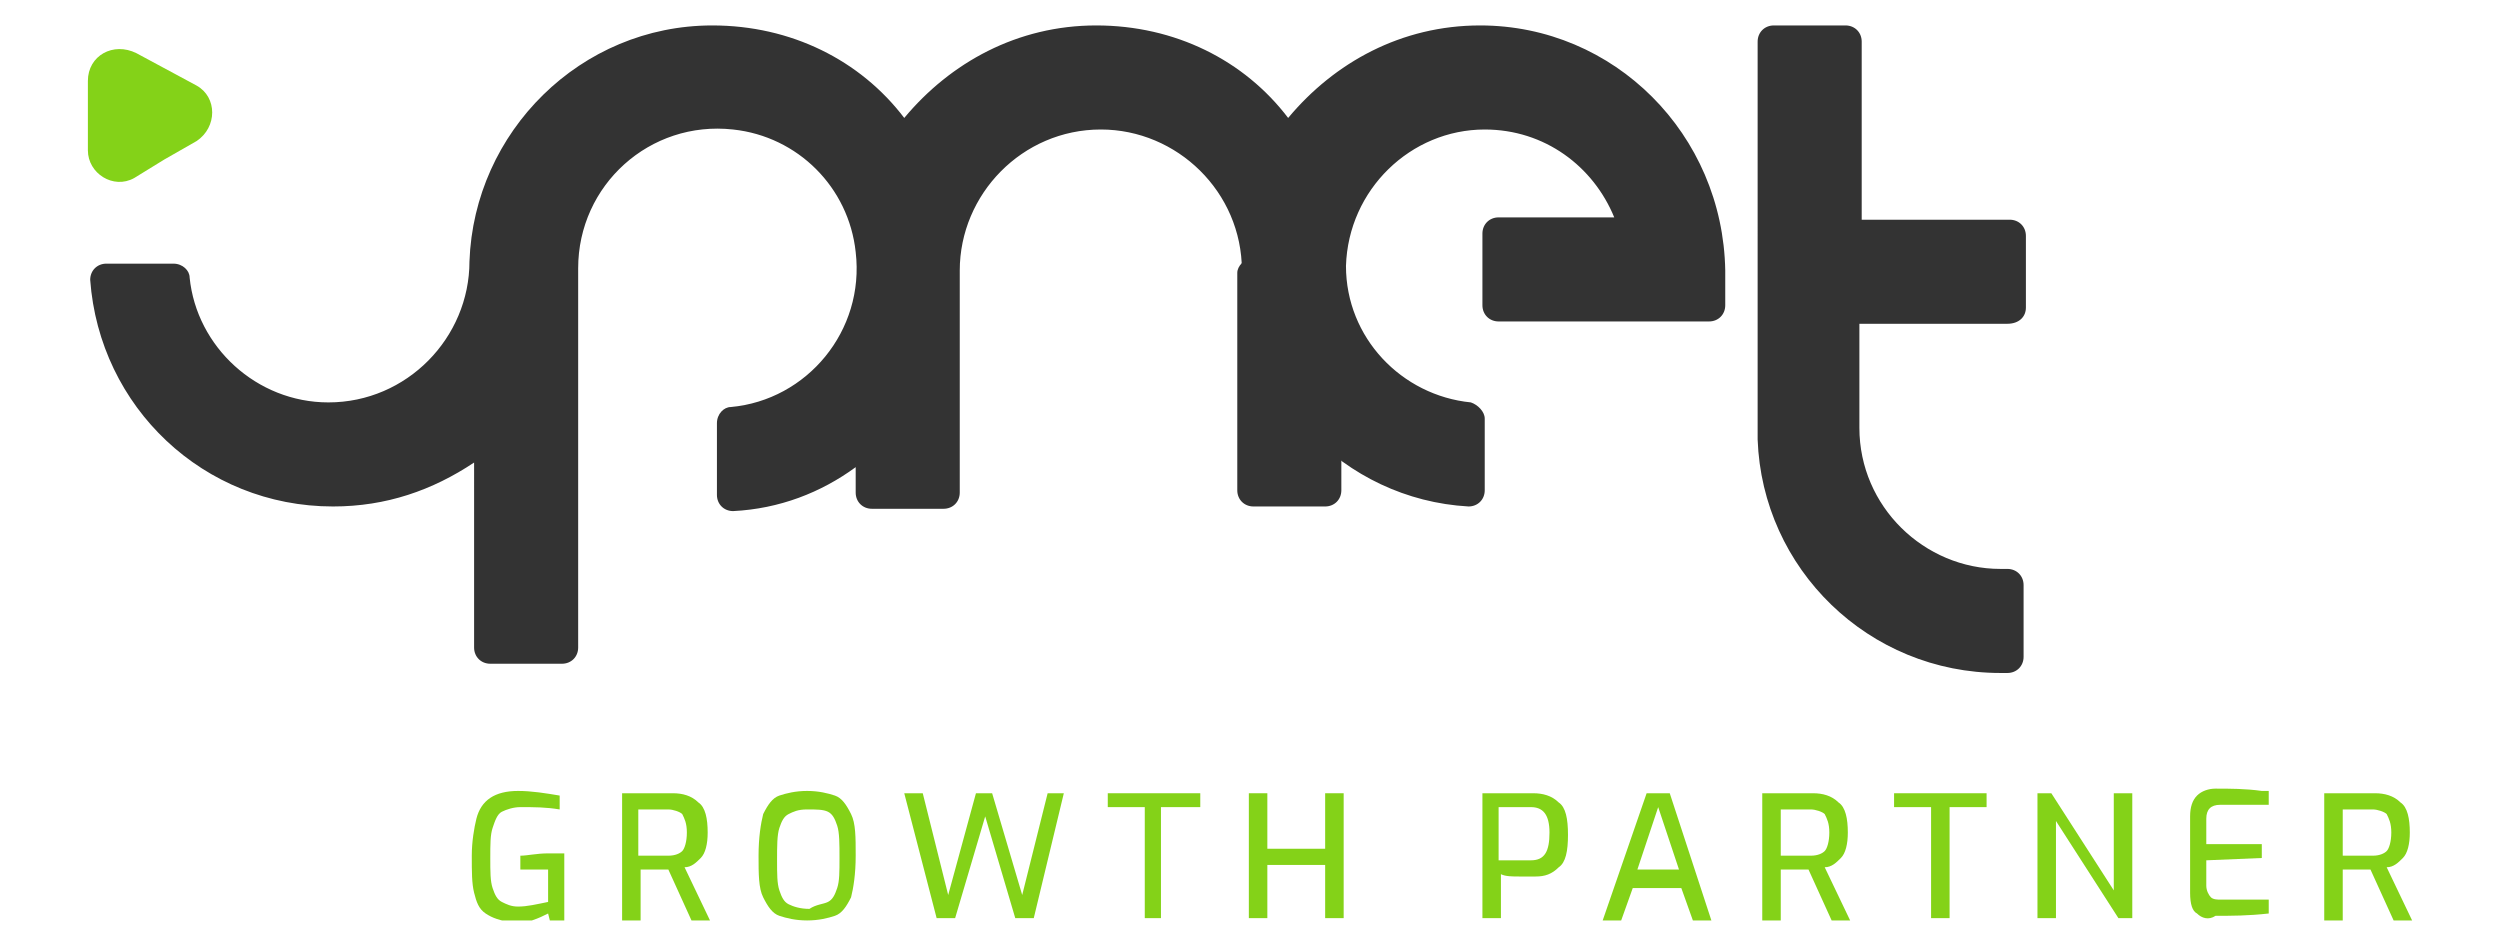 <?xml version="1.0" encoding="utf-8"?>
<!-- Generator: Adobe Illustrator 26.0.1, SVG Export Plug-In . SVG Version: 6.00 Build 0)  -->
<svg version="1.1" id="OBJECTS" xmlns="http://www.w3.org/2000/svg" xmlns:xlink="http://www.w3.org/1999/xlink" x="0px" y="0px"
	 viewBox="0 0 108.1 40.9" style="enable-background:new 0 0 108.1 40.9;" xml:space="preserve">
<style type="text/css">
	.st0{clip-path:url(#SVGID_00000160884042146530782600000006029889426464602002_);}
	.st1{clip-path:url(#SVGID_00000169556508214714751150000002774852994055500171_);fill:#333333;}
	.st2{clip-path:url(#SVGID_00000169556508214714751150000002774852994055500171_);fill:#84D218;}
</style>
<g id="Logo_Completa_00000127757366865007247400000002617585099389489317_">
	<g>
		<defs>
			<rect id="SVGID_1_" x="3.8" y="1.1" width="100.5" height="38.7"/>
		</defs>
		<clipPath id="SVGID_00000111899521010820618080000007609378178866689968_">
			<use xlink:href="#SVGID_1_"  style="overflow:visible;"/>
		</clipPath>
		<g style="clip-path:url(#SVGID_00000111899521010820618080000007609378178866689968_);">
			<defs>
				<rect id="SVGID_00000142147433063548106910000006975533926353826441_" x="3.8" y="1.1" width="100.5" height="38.7"/>
			</defs>
			<clipPath id="SVGID_00000047760000186143798450000000874539458765036965_">
				<use xlink:href="#SVGID_00000142147433063548106910000006975533926353826441_"  style="overflow:visible;"/>
			</clipPath>
			<path style="clip-path:url(#SVGID_00000047760000186143798450000000874539458765036965_);fill:#333333;" d="M64,1.1
				c-3.4,0-6.3,1.6-8.3,4c-1.9-2.5-4.9-4-8.3-4c-3.4,0-6.3,1.6-8.3,4c-1.9-2.5-4.9-4-8.3-4c-5.7,0-10.3,4.6-10.5,10.2h0
				c0,3.3-2.7,6.1-6.1,6.1c-3.1,0-5.7-2.4-6-5.4c0-0.3-0.3-0.6-0.7-0.6H4.6c-0.4,0-0.7,0.3-0.7,0.7c0.4,5.5,4.9,9.8,10.5,9.8
				c2.3,0,4.3-0.7,6.1-1.9V28c0,0.4,0.3,0.7,0.7,0.7h3.1c0.4,0,0.7-0.3,0.7-0.7V12.1h0c0-0.2,0-0.4,0-0.5h0c0-3.6,3.1-6.4,6.7-6
				c2.8,0.3,5,2.5,5.3,5.3c0.4,3.4-2.1,6.4-5.4,6.7c-0.3,0-0.6,0.3-0.6,0.7v3.1c0,0.4,0.3,0.7,0.7,0.7c2-0.1,3.8-0.8,5.3-1.9v1.1
				c0,0.4,0.3,0.7,0.7,0.7h3.1c0.4,0,0.7-0.3,0.7-0.7v-9.1h0c0-0.2,0-0.4,0-0.5c0-3.3,2.7-6.1,6.1-6.1c3.3,0,6.1,2.7,6.1,6.1h0
				c0.1,5.4,4.4,9.9,9.8,10.2c0.4,0,0.7-0.3,0.7-0.7v-3.1c0-0.3-0.3-0.6-0.6-0.7c-3-0.3-5.4-2.8-5.4-5.9c0.1-3.3,2.8-5.9,6-5.9
				c2.6,0,4.7,1.6,5.6,3.8h-5c-0.4,0-0.7,0.3-0.7,0.7v3.1c0,0.4,0.3,0.7,0.7,0.7h9.1c0.4,0,0.7-0.3,0.7-0.7v-1.5
				C74.5,5.8,69.8,1.1,64,1.1"/>
			<path style="clip-path:url(#SVGID_00000047760000186143798450000000874539458765036965_);fill:#333333;" d="M87.6,13.3v-3.1
				c0-0.4-0.3-0.7-0.7-0.7h-6.4V1.8c0-0.4-0.3-0.7-0.7-0.7h-3.1c-0.4,0-0.7,0.3-0.7,0.7V19h0c0.2,5.6,4.8,10.1,10.5,10.1h0.3
				c0.4,0,0.7-0.3,0.7-0.7v-3.1c0-0.4-0.3-0.7-0.7-0.7h-0.3c-3.3,0-6.1-2.7-6.1-6.1V14h6.4C87.3,14,87.6,13.7,87.6,13.3"/>
			<path style="clip-path:url(#SVGID_00000047760000186143798450000000874539458765036965_);fill:#333333;" d="M53.5,11.8v9.4
				c0,0.4,0.3,0.7,0.7,0.7h3.1c0.4,0,0.7-0.3,0.7-0.7v-9.4c0-0.4-0.3-0.7-0.7-0.7h-3.1C53.8,11.2,53.5,11.5,53.5,11.8"/>
			<path style="clip-path:url(#SVGID_00000047760000186143798450000000874539458765036965_);fill:#84D218;" d="M21,39.5
				c-0.3-0.2-0.4-0.5-0.5-0.9c-0.1-0.4-0.1-0.9-0.1-1.6c0-0.6,0.1-1.2,0.2-1.6c0.1-0.4,0.3-0.7,0.6-0.9c0.3-0.2,0.7-0.3,1.2-0.3
				c0.6,0,1.2,0.1,1.8,0.2V35c-0.6-0.1-1.1-0.1-1.7-0.1c-0.3,0-0.6,0.1-0.8,0.2c-0.2,0.1-0.3,0.4-0.4,0.7c-0.1,0.3-0.1,0.7-0.1,1.3
				c0,0.6,0,1,0.1,1.3c0.1,0.3,0.2,0.5,0.4,0.6c0.2,0.1,0.4,0.2,0.7,0.2c0.4,0,0.8-0.1,1.3-0.2v-1.4h-1.2v-0.6
				c0.3,0,0.7-0.1,1.2-0.1c0.2,0,0.5,0,0.7,0v3h-0.6l-0.1-0.4c-0.2,0.1-0.4,0.2-0.7,0.3c-0.3,0.1-0.5,0.1-0.8,0.1
				C21.6,39.8,21.3,39.7,21,39.5"/>
			<path style="clip-path:url(#SVGID_00000047760000186143798450000000874539458765036965_);fill:#84D218;" d="M26.9,34.3h2.2
				c0.4,0,0.8,0.1,1.1,0.4c0.3,0.2,0.4,0.7,0.4,1.3c0,0.5-0.1,0.9-0.3,1.1c-0.2,0.2-0.4,0.4-0.7,0.4l1.1,2.3h-0.8l-1-2.2l-1,0
				c-0.1,0-0.1,0-0.2,0v2.2h-0.8V34.3z M28.9,37c0.3,0,0.5-0.1,0.6-0.2c0.1-0.1,0.2-0.4,0.2-0.8c0-0.4-0.1-0.6-0.2-0.8
				c-0.1-0.1-0.4-0.2-0.6-0.2h-1.3v2H28.9z"/>
			<path style="clip-path:url(#SVGID_00000047760000186143798450000000874539458765036965_);fill:#84D218;" d="M33.7,39.6
				c-0.3-0.1-0.5-0.4-0.7-0.8c-0.2-0.4-0.2-1-0.2-1.8c0-0.8,0.1-1.4,0.2-1.8c0.2-0.4,0.4-0.7,0.7-0.8c0.3-0.1,0.7-0.2,1.2-0.2
				c0.5,0,0.9,0.1,1.2,0.2c0.3,0.1,0.5,0.4,0.7,0.8c0.2,0.4,0.2,1,0.2,1.8c0,0.8-0.1,1.4-0.2,1.8c-0.2,0.4-0.4,0.7-0.7,0.8
				c-0.3,0.1-0.7,0.2-1.2,0.2C34.4,39.8,34,39.7,33.7,39.6 M35.8,39c0.2-0.1,0.3-0.3,0.4-0.6c0.1-0.3,0.1-0.7,0.1-1.3
				c0-0.6,0-1.1-0.1-1.4c-0.1-0.3-0.2-0.5-0.4-0.6c-0.2-0.1-0.5-0.1-0.9-0.1c-0.4,0-0.6,0.1-0.8,0.2c-0.2,0.1-0.3,0.3-0.4,0.6
				c-0.1,0.3-0.1,0.8-0.1,1.4c0,0.6,0,1,0.1,1.3c0.1,0.3,0.2,0.5,0.4,0.6c0.2,0.1,0.5,0.2,0.9,0.2C35.3,39.1,35.6,39.1,35.8,39"/>
			<polygon style="clip-path:url(#SVGID_00000047760000186143798450000000874539458765036965_);fill:#84D218;" points="39.1,34.3 
				39.9,34.3 41,38.7 42.2,34.3 42.9,34.3 44.2,38.7 45.3,34.3 46,34.3 44.7,39.7 43.9,39.7 42.6,35.3 41.3,39.7 40.5,39.7 			"/>
			<polygon style="clip-path:url(#SVGID_00000047760000186143798450000000874539458765036965_);fill:#84D218;" points="49.5,34.9 
				47.9,34.9 47.9,34.3 51.9,34.3 51.9,34.9 50.2,34.9 50.2,39.7 49.5,39.7 			"/>
			<polygon style="clip-path:url(#SVGID_00000047760000186143798450000000874539458765036965_);fill:#84D218;" points="54,34.3 
				54.8,34.3 54.8,36.7 57.3,36.7 57.3,34.3 58.1,34.3 58.1,39.7 57.3,39.7 57.3,37.4 54.8,37.4 54.8,39.7 54,39.7 			"/>
			<path style="clip-path:url(#SVGID_00000047760000186143798450000000874539458765036965_);fill:#84D218;" d="M64.1,34.3h2.2
				c0.4,0,0.8,0.1,1.1,0.4c0.3,0.2,0.4,0.7,0.4,1.4c0,0.7-0.1,1.2-0.4,1.4c-0.3,0.3-0.6,0.4-1,0.4c-0.2,0-0.4,0-0.7,0
				c-0.3,0-0.6,0-0.8-0.1v1.9h-0.8V34.3z M66.2,37.2c0.6,0,0.8-0.4,0.8-1.2c0-0.8-0.3-1.1-0.8-1.1h-1.4v2.3H66.2z"/>
			<path style="clip-path:url(#SVGID_00000047760000186143798450000000874539458765036965_);fill:#84D218;" d="M71.2,34.3h1l1.8,5.5
				h-0.8l-0.5-1.4h-2.1l-0.5,1.4h-0.8L71.2,34.3z M72.6,37.6l-0.9-2.7l-0.9,2.7H72.6z"/>
			<path style="clip-path:url(#SVGID_00000047760000186143798450000000874539458765036965_);fill:#84D218;" d="M76.2,34.3h2.2
				c0.4,0,0.8,0.1,1.1,0.4c0.3,0.2,0.4,0.7,0.4,1.3c0,0.5-0.1,0.9-0.3,1.1c-0.2,0.2-0.4,0.4-0.7,0.4l1.1,2.3h-0.8l-1-2.2l-1,0
				c-0.1,0-0.1,0-0.2,0v2.2h-0.8V34.3z M78.3,37c0.3,0,0.5-0.1,0.6-0.2c0.1-0.1,0.2-0.4,0.2-0.8c0-0.4-0.1-0.6-0.2-0.8
				c-0.1-0.1-0.4-0.2-0.6-0.2H77v2H78.3z"/>
			<polygon style="clip-path:url(#SVGID_00000047760000186143798450000000874539458765036965_);fill:#84D218;" points="83.5,34.9 
				81.9,34.9 81.9,34.3 85.9,34.3 85.9,34.9 84.3,34.9 84.3,39.7 83.5,39.7 			"/>
			<polygon style="clip-path:url(#SVGID_00000047760000186143798450000000874539458765036965_);fill:#84D218;" points="88.1,34.3 
				88.7,34.3 91.4,38.5 91.4,34.3 92.2,34.3 92.2,39.7 91.6,39.7 88.9,35.5 88.9,39.7 88.1,39.7 			"/>
			<path style="clip-path:url(#SVGID_00000047760000186143798450000000874539458765036965_);fill:#84D218;" d="M95,39.5
				c-0.2-0.1-0.3-0.4-0.3-0.9v-3.3c0-0.4,0.1-0.7,0.3-0.9c0.2-0.2,0.5-0.3,0.8-0.3c0.6,0,1.3,0,2,0.1l0.3,0v0.6H96
				c-0.4,0-0.6,0.2-0.6,0.6v1.1l2.4,0v0.6l-2.4,0.1v1.1c0,0.2,0.1,0.4,0.2,0.5c0.1,0.1,0.3,0.1,0.4,0.1h2.1v0.6
				c-0.9,0.1-1.6,0.1-2.3,0.1C95.5,39.8,95.2,39.7,95,39.5"/>
			<path style="clip-path:url(#SVGID_00000047760000186143798450000000874539458765036965_);fill:#84D218;" d="M100.5,34.3h2.2
				c0.4,0,0.8,0.1,1.1,0.4c0.3,0.2,0.4,0.7,0.4,1.3c0,0.5-0.1,0.9-0.3,1.1c-0.2,0.2-0.4,0.4-0.7,0.4l1.1,2.3h-0.8l-1-2.2l-1,0
				c-0.1,0-0.1,0-0.2,0v2.2h-0.8V34.3z M102.6,37c0.3,0,0.5-0.1,0.6-0.2c0.1-0.1,0.2-0.4,0.2-0.8c0-0.4-0.1-0.6-0.2-0.8
				c-0.1-0.1-0.4-0.2-0.6-0.2h-1.3v2H102.6z"/>
			<path style="clip-path:url(#SVGID_00000047760000186143798450000000874539458765036965_);fill:#84D218;" d="M3.8,5V3.5
				c0-1.1,1.1-1.7,2.1-1.2l1.3,0.7l1.3,0.7c0.9,0.5,0.9,1.8,0,2.4L7.1,6.9L5.8,7.7C4.9,8.2,3.8,7.5,3.8,6.5V5z"/>
		</g>
	</g>
</g>
</svg>
